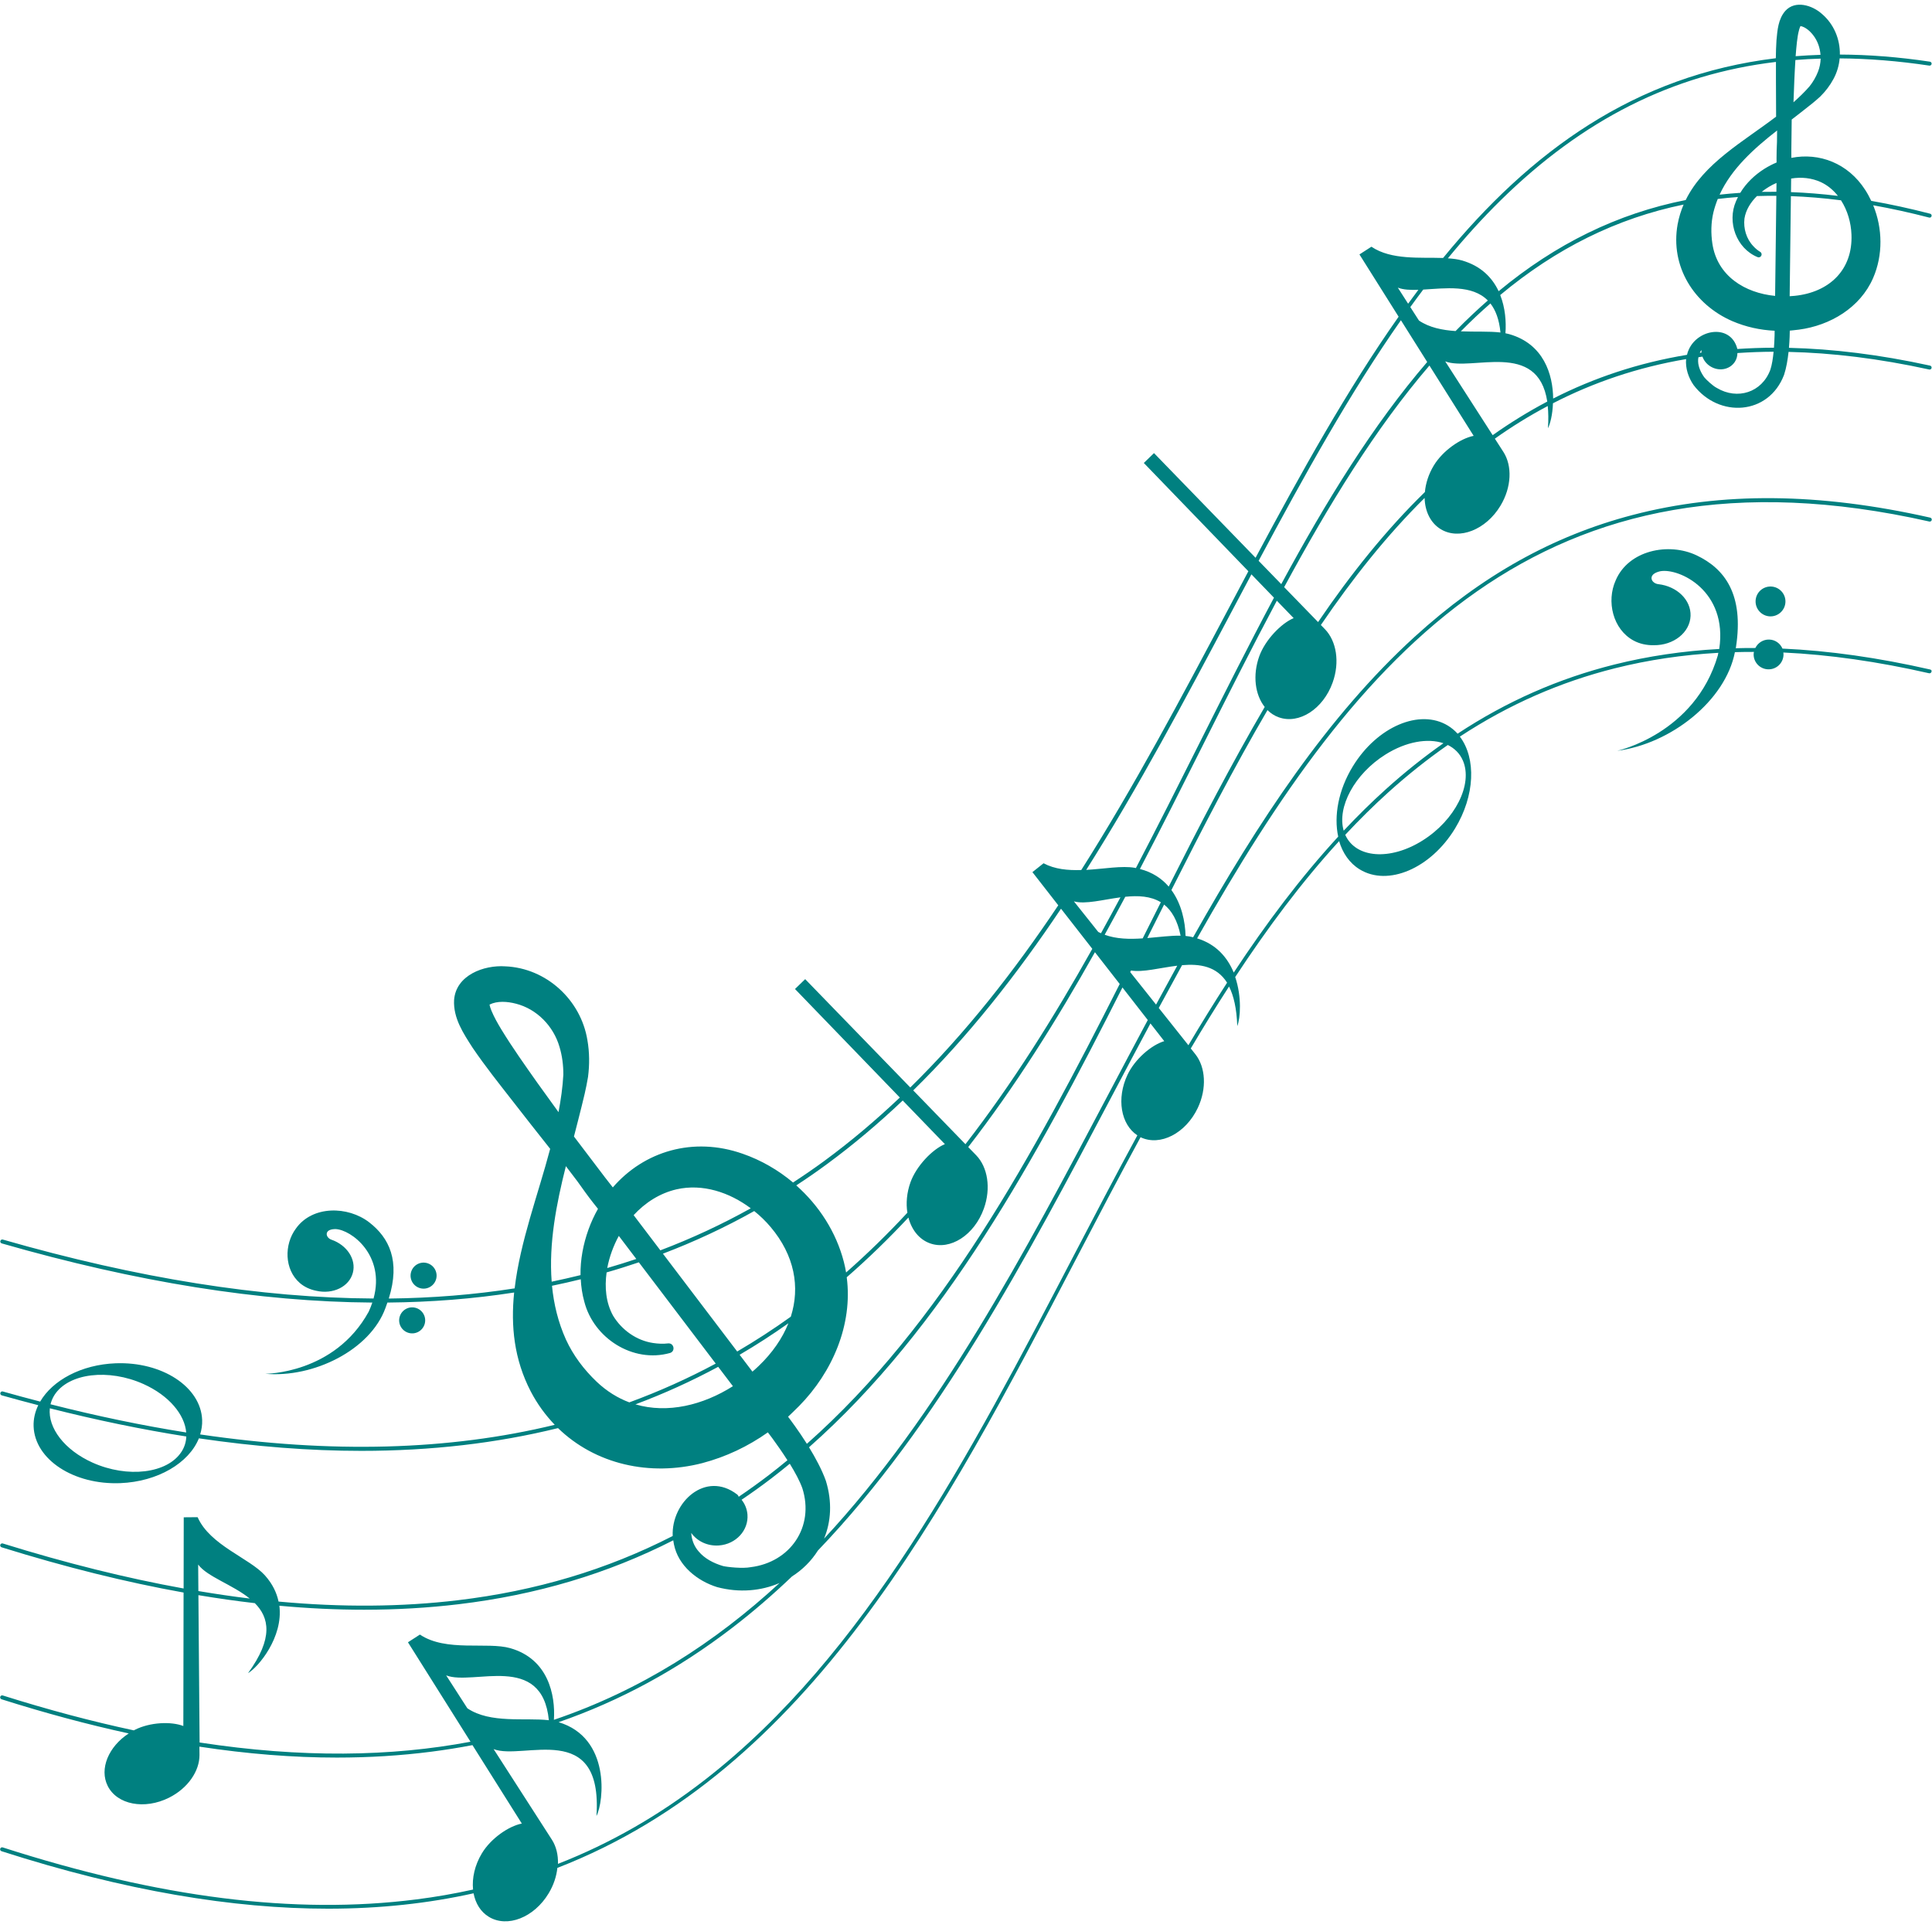 <?xml version="1.0" encoding="UTF-8" standalone="no"?><svg xmlns="http://www.w3.org/2000/svg" xmlns:xlink="http://www.w3.org/1999/xlink" fill="#008080" height="484.9" preserveAspectRatio="xMidYMid meet" version="1" viewBox="-0.1 -1.2 485.8 484.9" width="485.8" zoomAndPan="magnify"><g id="change1_1"><path d="M485.25,167.16c-13.07-2.98-25.41-4.73-37.15-5.26c-0.56-1.3-1.82-2.23-3.32-2.27c-1.53-0.05-2.87,0.83-3.5,2.12 c-1.65-0.01-3.29,0.01-4.92,0.06c0.01-0.08,0.03-0.15,0.04-0.23c2.07-13.32-2.83-19.78-9.9-23.13c-7.07-3.35-17.14-1.26-20.34,6.3 c-2.36,5.24-0.74,12.29,4.5,15.13c1.51,0.82,3.31,1.21,5.09,1.17c4.98,0.06,9.1-3.2,9.24-7.38c0.14-4.01-3.42-7.44-8.1-7.97 c-0.39-0.04-0.76-0.18-1.07-0.41c-0.32-0.23-0.62-0.58-0.65-1.08c-0.01-0.95,1.01-1.49,2.21-1.76c4.71-0.86,17.02,4.89,14.82,19.55 c-9.11,0.5-17.87,1.79-26.32,3.9c-14.08,3.52-27.13,9.27-39.47,17.4c-0.7-0.77-1.5-1.45-2.41-2.01c-7.1-4.35-17.82,0.23-23.93,10.22 c-3.64,5.94-4.81,12.46-3.68,17.68c-9.45,10.27-18.12,21.83-26.27,34.18c-1.54-3.74-4.37-7.13-9.21-8.6 c40.01-70.9,86.34-126.87,184.12-104.82c0.27,0.06,0.54-0.11,0.6-0.38c0.06-0.27-0.11-0.54-0.38-0.6 c-27.96-6.31-52.45-6.52-74.85-0.66c-20.04,5.24-37.97,15.28-54.84,30.67c-21.83,19.93-39.2,46.32-55.65,75.51 c-0.3-0.07-0.6-0.14-0.91-0.2c-0.32-0.06-0.65-0.1-0.99-0.13c-0.09-3.57-0.99-8.03-3.56-11.54c7.87-15.6,15.77-30.89,24.16-45.25 c0.81,0.8,1.75,1.43,2.84,1.81c5.09,1.83,11.16-2.08,13.54-8.74c1.85-5.15,0.95-10.43-1.92-13.4l-1.04-1.07 c8.02-11.78,16.61-22.58,26.09-31.95c0.08,3.35,1.47,6.29,4.06,7.86c4.63,2.8,11.35,0.16,15-5.89c2.83-4.68,2.99-10.03,0.77-13.51 l-2.17-3.37c4.25-3.02,8.68-5.76,13.3-8.21c0.16,1.63,0.2,3.47,0.05,5.59c0.58-1.12,1.16-3.47,1.26-6.28 c10.16-5.23,21.25-9.03,33.48-11.11c-0.21,2.29,0.59,4.68,1.88,6.53c6.34,8.34,18.88,7.62,22.75-2.57c0.58-1.75,0.92-3.85,1.13-5.77 c10.95,0.24,22.7,1.66,35.37,4.43c0.27,0.06,0.54-0.11,0.59-0.38c0.06-0.27-0.11-0.54-0.38-0.6c-12.71-2.78-24.49-4.21-35.48-4.47 c0.18-2.08,0.21-3.8,0.21-4.33c0,0,1.44-0.13,2.31-0.25c7.84-1.04,15.39-5.51,18.64-12.97c2.52-5.8,2.4-12.51,0.02-18.3 c4.58,0.82,9.27,1.85,14.07,3.09c0.28,0.07,0.54-0.09,0.61-0.36c0.07-0.27-0.09-0.54-0.36-0.61c-5.06-1.31-9.99-2.38-14.81-3.23 c-0.45-0.96-0.96-1.9-1.54-2.79c-4.29-6.66-11.5-9.41-18.55-8.02c0,0,0-0.75,0-1.88l0.09-7.76c0,0,3.62-2.78,5.21-4.08 c0.65-0.53,1.35-1.13,1.97-1.7c1.32-1.31,2.45-2.78,3.33-4.43c0.88-1.62,1.39-3.38,1.55-5.17c7.24,0.05,14.74,0.65,22.55,1.82 c0.27,0.03,0.53-0.15,0.57-0.42c0.04-0.27-0.15-0.53-0.42-0.57c-7.93-1.19-15.46-1.76-22.65-1.79c0.07-3.83-1.48-7.66-4.54-10.25 c-2.4-2.14-6.66-3.5-9.17-0.74c-1.81,2.08-1.99,4.86-2.23,7.4c-0.1,1.52-0.14,3.02-0.16,4.51c-35.56,4.32-61.76,23.48-83.67,50.23 c-5.72-0.2-12.99,0.57-18.02-2.83l-3.01,1.94l9.85,15.66c-12.9,18.32-24.47,39.12-35.97,60.62l-25.54-26.32l-2.56,2.48l26.29,27.23 c-1.74,3.28-3.49,6.56-5.23,9.86c-11.66,21.99-23.49,44.3-36.79,65.27c-3.34,0.11-6.66-0.19-9.48-1.7l-2.8,2.23l6.5,8.34 c-11.09,16.58-23.27,32.14-37.21,45.81l-26.43-27.24l-2.56,2.48l26.36,27.29c-5.99,5.68-12.29,11.02-18.97,15.93 c-2.58,1.9-5.22,3.7-7.88,5.44c-3.74-3.14-8.03-5.62-12.66-7.23c-12.48-4.38-24.81-0.61-32.66,8.46c0,0-0.78-0.99-1.93-2.47 l-7.84-10.33c0,0,1.92-7.38,2.69-10.72c0.31-1.37,0.62-2.87,0.85-4.27c0.39-3.07,0.38-6.17-0.16-9.25 c-1.64-10.1-10.32-18.13-20.67-18.55c-5.35-0.36-12.37,2.21-12.85,8.44c-0.25,4.6,2.36,8.45,4.66,12.04 c3.18,4.67,6.59,8.94,10.02,13.34c3.05,3.93,6.25,8,9.48,12.07c-3.03,11.49-7.55,23.34-8.93,35.09 c-10.14,1.59-20.69,2.44-31.65,2.56c2.96-9.49,0.08-15.28-4.89-19.14c-5.38-4.18-14.33-4.29-18.46,1.53 c-2.99,4.01-2.94,10.3,0.98,13.7c1.13,0.98,2.58,1.65,4.1,1.95c4.22,0.98,8.33-1.01,9.24-4.54c0.88-3.38-1.51-6.96-5.39-8.3 c-0.32-0.11-0.61-0.3-0.83-0.55c-0.22-0.26-0.42-0.61-0.35-1.04c0.17-0.81,1.14-1.08,2.21-1.08c3.94,0.15,12.54,6.59,9.56,17.46 c-28.28-0.14-59.26-5.07-93.22-14.82c-0.27-0.08-0.54,0.08-0.62,0.34c-0.08,0.26,0.08,0.54,0.34,0.62 c33.92,9.74,64.9,14.7,93.19,14.88c-0.25,0.74-0.55,1.51-0.91,2.29c-8.61,15.69-26.01,15.62-26.01,15.62 c12.14,1.07,26.39-5.98,30.22-16.54c0.18-0.47,0.34-0.92,0.49-1.37c11.03-0.1,21.65-0.94,31.87-2.53 c-0.86,8.42-0.03,16.78,4.19,24.91c1.66,3.17,3.7,5.95,6.02,8.36c-26.6,6.47-56.23,7.25-89.16,2.42c0.36-1.17,0.55-2.39,0.5-3.64 c-0.32-8.32-10.07-14.7-21.77-14.25c-8.6,0.33-15.84,4.27-18.96,9.63c-3.11-0.81-6.23-1.64-9.39-2.54 c-0.26-0.08-0.54,0.08-0.62,0.35c-0.08,0.27,0.08,0.54,0.34,0.62c3.09,0.87,6.15,1.69,9.19,2.48c-0.81,1.68-1.24,3.48-1.17,5.35 c0.32,8.32,10.07,14.7,21.77,14.25c9.46-0.37,17.3-5.08,19.79-11.27c14.21,2.09,27.82,3.15,40.84,3.15c17.54,0,34-1.91,49.46-5.72 c9.37,9.09,23.04,12.22,36.29,8.8c5.97-1.58,11.45-4.18,16.48-7.73l1.12,1.48c1.2,1.64,2.55,3.57,3.8,5.53 c-1.55,1.28-3.12,2.54-4.71,3.76c-2.48,1.9-4.99,3.69-7.53,5.42c-0.01-0.01-0.01-0.01-0.02-0.02c-0.07-0.21-0.2-0.41-0.41-0.57 c-7.92-6.06-16.56,1.96-16.18,10.46c-16.52,8.47-34.37,13.81-53.99,16.15c-14.24,1.7-29.23,1.81-45.12,0.34 c-0.46-2.22-1.52-4.45-3.42-6.58c-3.91-4.36-13.82-7.57-16.93-14.64l-3.49,0.03l-0.03,17.9c-14.4-2.6-29.51-6.36-45.47-11.32 c-0.26-0.08-0.54,0.07-0.63,0.33c-0.08,0.26,0.07,0.54,0.33,0.63c16.06,5,31.27,8.78,45.76,11.38l-0.06,33.56 c-3.12-1.19-8.37-0.95-12.15,0.94c-0.1,0.05-0.19,0.11-0.29,0.16c-10.49-2.24-21.46-5.15-32.97-8.78c-0.27-0.08-0.54,0.06-0.63,0.33 c-0.08,0.26,0.06,0.54,0.33,0.63c11.05,3.5,21.7,6.35,31.98,8.59c-5.08,3.3-7.44,8.91-5.29,13.2c2.36,4.72,9.26,6.04,15.42,2.96 c4.76-2.38,7.68-6.71,7.66-10.73l-0.02-2.11c12.01,1.83,23.51,2.75,34.58,2.75c8.14,0,16.05-0.49,23.75-1.48 c3.5-0.45,6.94-1,10.33-1.65l12.41,19.72c-3.36,0.67-7.79,3.76-10.03,7.47c-1.81,2.99-2.52,6.26-2.23,9.13 c-4.66,1.03-9.42,1.87-14.29,2.48c-30.55,3.88-64.56-0.4-103.98-13.08c-0.26-0.08-0.54,0.06-0.63,0.32 c-0.08,0.26,0.06,0.54,0.32,0.63c31.1,10,58.22,14.46,82.13,14.46c13.13,0,25.28-1.35,36.58-3.87c0.48,2.53,1.78,4.68,3.86,5.93 c4.63,2.8,11.35,0.16,15-5.89c1.26-2.08,1.99-4.3,2.21-6.43c63.31-24.54,97.16-89.37,130.27-152.82 c5.37-10.3,10.79-20.68,16.37-30.92c0.01,0.01,0.02,0.01,0.04,0.02c4.89,2.32,11.31-0.98,14.34-7.36 c2.34-4.94,1.96-10.28-0.59-13.52l-1.16-1.46c3.13-5.3,6.33-10.5,9.62-15.58c1.17,2.31,1.92,5.52,2.07,9.95 c0.78-1.96,1.18-7.3-0.52-12.33c8.11-12.34,16.73-23.91,26.13-34.18c0.9,3.03,2.62,5.55,5.18,7.11c7.1,4.35,17.82-0.23,23.93-10.22 c5.08-8.3,5.37-17.72,1.25-23.17c12.23-8.03,25.15-13.72,39.09-17.21c8.32-2.08,16.94-3.36,25.9-3.86 c-0.04,0.22-0.08,0.44-0.13,0.67c-5.77,19.73-25.3,23.97-25.3,23.97c13.44-1.75,27.2-12.53,29.6-24.81 c1.58-0.04,3.18-0.07,4.78-0.06c-0.03,0.17-0.06,0.34-0.07,0.51c-0.07,2.07,1.56,3.81,3.64,3.87c2.07,0.07,3.81-1.56,3.87-3.64 c0.01-0.2-0.02-0.39-0.04-0.59c11.58,0.54,23.76,2.28,36.65,5.22c0.27,0.06,0.54-0.11,0.6-0.38 C485.69,167.49,485.52,167.22,485.25,167.16z M13.62,349.56c3.54-5.46,13.55-6.67,22.36-2.72c6.39,2.87,10.38,7.67,10.74,12.18 c-11-1.74-22.38-4.11-34.12-7.09C12.81,351.11,13.13,350.32,13.62,349.56z M45.53,363.88c-3.54,5.46-13.55,6.67-22.36,2.72 c-7.1-3.19-11.25-8.76-10.74-13.66c11.82,2.99,23.25,5.35,34.32,7.09C46.69,361.38,46.31,362.69,45.53,363.88z M207.57,371.19 c-0.99-2.78-2.61-5.78-4.24-8.45c33.92-29.95,57.14-72.74,78.81-115.62l6.37,8.18c-3.29,6.14-6.58,12.37-9.89,18.64 c-21.17,40.1-42.63,80.75-71.51,111.77C208.86,381.48,209.2,376.5,207.57,371.19z M277.67,233.86c1.75-3.17,3.47-6.36,5.18-9.55 c3.22-0.33,6.38-0.19,8.94,1.38c-1.33,2.64-2.65,5.28-3.98,7.92c-0.19,0.39-0.39,0.77-0.58,1.16 C283.94,235,280.61,234.94,277.67,233.86z M276.06,233.16L276.06,233.16l-6.13-7.7c2.84,0.81,7.25-0.42,11.71-1.01 c-1.61,3.02-3.25,6.03-4.9,9.03C276.51,233.37,276.28,233.28,276.06,233.16z M284.09,243.25c0.07-0.13,0.13-0.27,0.2-0.4 c2.96,0.52,7.3-0.69,11.63-1.21c-1.78,3.23-3.56,6.5-5.33,9.78L284.09,243.25z M296.76,234.09c-2.47-0.04-5.38,0.35-8.37,0.6 c0.1-0.21,0.21-0.42,0.31-0.63c1.31-2.6,2.61-5.2,3.91-7.79C294.5,227.77,295.97,230.2,296.76,234.09z M293.77,221.75 c-1.72-2.01-4.07-3.61-7.24-4.43c5.4-10.33,10.63-20.76,15.82-31.11c6.23-12.42,12.36-24.63,18.61-36.35l4.23,4.38 c-3.16,1.32-7.18,5.51-8.65,9.59c-1.72,4.8-1.05,9.7,1.37,12.75C309.53,190.91,301.63,206.17,293.77,221.75z M331.33,155.23 l-8.53-8.78c11.25-20.81,22.99-39.95,36.53-55.73l11.12,17.68c-3.36,0.67-7.79,3.76-10.03,7.47c-1.3,2.16-2.03,4.46-2.23,6.66 C348.41,132.07,339.56,143.13,331.33,155.23z M370.91,78.51c1.24-1.17,2.5-2.3,3.75-3.4c1.3,1.66,2.21,4,2.53,7.3 c-2.88-0.34-6.43-0.14-9.97-0.29C368.44,80.89,369.67,79.68,370.91,78.51z M365.9,82.05c-3.31-0.23-6.56-0.86-9.2-2.64l0,0 l-2.18-3.39c1.07-1.49,2.16-2.95,3.25-4.4c5.53-0.32,12.28-1.28,16.24,2.74c-1.27,1.11-2.53,2.25-3.78,3.43 C368.76,79.16,367.32,80.59,365.9,82.05z M375.23,108.23L363.3,89.67l0,0c6.57,2.6,23.29-5.46,25.66,10.11 C384.19,102.3,379.62,105.12,375.23,108.23z M390.44,99.02c-0.06-6.08-2.39-13.73-11.03-16.19c-0.31-0.09-0.63-0.16-0.97-0.23 c0.22-2.88-0.04-6.39-1.31-9.61c14.09-11.75,29.31-19.3,46.11-22.75c-0.66,1.54-1.17,3.18-1.5,4.95 c-1.91,10.63,4.11,20.18,13.76,24.37c3.4,1.45,6.95,2.24,10.63,2.41l-0.01,1.11c-0.03,0.97-0.08,2.05-0.16,3.16 c-3.14,0.01-6.2,0.12-9.21,0.32c0-0.02,0-0.04-0.01-0.07c-1.63-6.24-9.73-5.03-12.13,0.07c-0.24,0.47-0.4,0.97-0.52,1.47 C411.8,90.06,400.65,93.83,390.44,99.02z M446.57,47.03c-1.25-0.01-2.48,0-3.71,0.02c1.14-0.9,2.4-1.67,3.74-2.25L446.57,47.03z M446.72,34.52c-0.06,1.39-0.12,2.78-0.11,4.06c0.01,0.36,0.01,0.72,0.01,1.08c-1.03,0.43-2.05,0.96-3.05,1.58 c-2.44,1.54-4.58,3.58-6.08,6.05c-1.75,0.12-3.48,0.27-5.2,0.46c3.03-6.57,8.69-11.64,14.46-16.14L446.72,34.52z M436.91,48.34 c-0.18,0.35-0.35,0.71-0.5,1.08c-2.28,5.23,0.08,11.85,5.44,14.04c0.83,0.32,1.41-0.83,0.67-1.31c-0.65-0.39-1.24-0.89-1.75-1.45 c-1.75-1.83-2.52-4.45-2.23-6.93c0.34-2.19,1.57-4.11,3.14-5.67c1.61-0.05,3.24-0.07,4.88-0.06l-0.31,25.17 c-7.55-0.73-14.56-4.97-15.78-13.17c-0.38-2.58-0.35-5.23,0.26-7.82c0.29-1.17,0.66-2.3,1.1-3.39 C433.51,48.63,435.2,48.46,436.91,48.34z M427.75,87.46c-0.15,0.02-0.29,0.04-0.44,0.06c0.12-0.26,0.25-0.5,0.41-0.73 C427.71,87.02,427.72,87.24,427.75,87.46z M445.06,91.76c-2.12,5.75-8.3,7.67-13.44,4.61c-1.07-0.54-2.74-2.14-3.18-2.69 c-0.9-1.25-1.5-2.63-1.55-3.98c-0.02-0.37,0.01-0.72,0.08-1.07c0.34-0.05,0.67-0.1,1.01-0.15c0.33,0.93,0.97,1.78,1.88,2.38 c2.13,1.41,4.92,0.95,6.24-1.03c0.46-0.69,0.67-1.46,0.67-2.25c2.97-0.2,6-0.32,9.1-0.33C445.71,88.91,445.46,90.54,445.06,91.76z M465.45,57.78c0.36,8.91-5.6,14.52-14.25,15.41c-0.43,0.04-0.86,0.08-1.29,0.1l0.31-25.17c4.11,0.15,8.31,0.5,12.6,1.05 C464.46,51.71,465.34,54.8,465.45,57.78z M457.76,44.6c1.71,0.8,3.14,2.01,4.28,3.46c-4.01-0.49-7.94-0.8-11.8-0.95l0.04-3.41 C452.8,43.28,455.4,43.52,457.76,44.6z M457.03,16.84c-0.5,1.3-1.25,2.58-2.13,3.68c-1.24,1.43-2.61,2.74-4.03,4 c0.07-1.83,0.14-3.66,0.21-5.48c0.08-1.71,0.16-3.43,0.27-5.15c2.09-0.17,4.21-0.29,6.35-0.35 C457.67,14.66,457.45,15.79,457.03,16.84z M451.73,9.42c0.13-1.11,0.28-2.16,0.57-3.19c0.09-0.3,0.2-0.64,0.33-0.88 c0.01,0,0.02,0,0.02,0c1.26,0.26,2.38,1.27,3.19,2.32c1.1,1.42,1.7,3.15,1.82,4.92c-2.11,0.07-4.2,0.18-6.25,0.34 C451.5,11.76,451.6,10.58,451.73,9.42z M377.33,49.08c20.58-20.19,43.09-31.59,69.13-34.71c-0.01,1.52,0,3.04,0,4.57 c0,2.98,0.01,6.08,0.04,9.19c-8.22,6.27-18.21,11.74-22.73,20.97c-17.15,3.4-32.67,11.01-47.04,22.93c-1.6-3.41-4.45-6.38-9.24-7.74 c-1.04-0.3-2.23-0.45-3.52-0.53C368.24,58.55,372.68,53.64,377.33,49.08z M351.38,71.13c1.36,0.54,3.16,0.62,5.17,0.55 c-0.86,1.15-1.72,2.32-2.58,3.49L351.38,71.13z M352.16,79.33l6.61,10.5c-13.62,15.83-25.41,35-36.7,55.86l-5.69-5.86 C327.95,118.18,339.42,97.5,352.16,79.33z M309.49,152.8c1.7-3.21,3.39-6.4,5.08-9.57l5.67,5.87 c-6.31,11.82-12.49,24.13-18.78,36.66c-5.23,10.43-10.5,20.93-15.94,31.33c-0.09-0.02-0.16-0.04-0.25-0.06 c-3.24-0.58-7.71,0.26-12.24,0.52C286.2,196.72,297.93,174.61,309.49,152.8z M266.69,227.31l7.87,10.09 c-9.67,17.24-20.09,33.89-31.9,49.13L229.53,273C243.45,259.35,255.61,243.84,266.69,227.31z M207.81,291.56 c6.72-4.94,13.06-10.31,19.08-16.02l10.6,10.97c-3.16,1.32-7.18,5.51-8.65,9.59c-0.94,2.63-1.16,5.29-0.78,7.66 c-4.89,5.27-10.02,10.29-15.41,15.03c-0.15-0.88-0.33-1.77-0.56-2.65c-1.93-7.5-6.24-14.17-11.97-19.25 C202.72,295.19,205.29,293.42,207.81,291.56z M193.67,307.35c6.03,7.14,7.45,15.12,5.08,22.55c-4.38,3.15-8.88,6.06-13.48,8.76 l-18.68-24.6c7.94-3.02,15.59-6.59,22.96-10.72C191.06,304.55,192.45,305.9,193.67,307.35z M170,297.88 c6.59-1.5,13.33,0.76,18.68,4.77c-7.3,4.07-14.87,7.59-22.73,10.57l-6.72-8.85C162.13,301.22,165.79,298.86,170,297.88z M155.5,309.59l4.4,5.8c-2.41,0.81-4.85,1.56-7.31,2.28C153.13,314.86,154.12,312.12,155.5,309.59z M134.98,271.04 c-3.08-4.37-6.25-8.83-9-13.34c-0.97-1.6-1.84-3.14-2.52-4.78c-0.19-0.49-0.4-1.05-0.46-1.5c0.01-0.01,0.02-0.01,0.03-0.02 c1.92-0.95,4.45-0.77,6.59-0.21c5.26,1.33,9.45,5.64,10.96,10.85c0.68,2.23,0.99,4.68,0.97,7.03c-0.17,3.17-0.63,6.28-1.21,9.4 C138.55,275.99,136.76,273.51,134.98,271.04z M142.19,292.05l2.93,3.86c1.35,1.89,2.69,3.79,4.02,5.46 c0.38,0.47,0.75,0.94,1.12,1.41c-0.92,1.63-1.73,3.37-2.39,5.21c-1.32,3.67-2.06,7.57-2,11.46c-2.39,0.59-4.81,1.14-7.25,1.65 C137.87,311.48,139.79,301.56,142.19,292.05z M149.89,346.22c-3.15-3.01-5.83-6.53-7.69-10.58c-1.97-4.38-3.05-8.91-3.5-13.51 c2.43-0.5,4.84-1.05,7.23-1.64c0.1,1.89,0.37,3.77,0.89,5.62c2.35,9.23,12.26,15.54,21.56,12.92c1.41-0.43,1.01-2.54-0.47-2.41 c-1.26,0.15-2.55,0.09-3.79-0.1c-4.18-0.62-7.88-3.28-10.05-6.85c-1.84-3.3-2.15-7.17-1.64-10.9c2.74-0.78,5.44-1.64,8.11-2.54 l19.33,25.47c-6.99,3.75-14.23,7-21.73,9.75C155.23,350.36,152.44,348.65,149.89,346.22z M159.68,351.95 c7.17-2.68,14.11-5.83,20.81-9.44l3.7,4.87C176.7,352.13,167.79,354.33,159.68,351.95z M190.7,342.27c-0.52,0.5-1.05,0.98-1.6,1.45 l-3.22-4.24c4.18-2.45,8.27-5.09,12.26-7.92C196.62,335.37,194.11,339,190.7,342.27z M198.06,355.06c0,0,1.75-1.65,2.78-2.7 c8.36-8.5,13.53-20.44,11.97-32.37c5.43-4.73,10.59-9.76,15.51-15.02c0.8,3.07,2.69,5.51,5.43,6.49c5.09,1.83,11.16-2.08,13.54-8.74 c1.85-5.15,0.95-10.43-1.92-13.4l-2.01-2.07c11.8-15.21,22.21-31.8,31.86-49l6.23,7.99c-21.66,42.88-44.84,85.71-78.66,115.63 C200.68,358.53,198.65,355.84,198.06,355.06z M193.84,370.58c1.57-1.2,3.12-2.44,4.65-3.7c1.33,2.16,2.5,4.32,3.16,6.16 c3.1,9.75-3.07,18.62-12.98,19.85c-1.97,0.39-5.81-0.01-6.95-0.28c-2.46-0.72-4.68-1.92-6.13-3.66c-1.19-1.34-1.78-2.99-1.88-4.67 c1.49,2.08,4.1,3.37,6.98,3.15c4.26-0.32,7.46-3.79,7.16-7.76c-0.11-1.4-0.64-2.68-1.48-3.73 C188.89,374.24,191.38,372.46,193.84,370.58z M49.73,392.23c2.23,3.05,8.64,5.05,12.96,8.55c-4.24-0.51-8.54-1.15-12.91-1.88 L49.73,392.23z M50.09,436.98l-0.3-37.05c4.81,0.8,9.54,1.48,14.19,2.01c3.58,3.6,4.74,8.76-1.71,17.6 c2.59-1.51,8.88-9.02,7.88-16.95c7.28,0.67,14.38,1,21.3,1c8.15,0,16.07-0.46,23.77-1.38c19.6-2.34,37.44-7.66,53.97-16.07 c0.04,0.33,0.1,0.66,0.17,1c1.06,5.39,5.88,9.22,10.87,10.77c5.59,1.48,11.06,0.96,15.68-1.03c-16.26,14.99-34.82,26.96-56.73,34.4 c0.41-6.27-1.44-15.31-10.98-18.02c-5.78-1.65-16.14,1.01-22.71-3.42l-3.01,1.94l15.73,25.01 C98.24,440.56,75.73,440.91,50.09,436.98z M137.91,431.38c-5.95-0.7-14.7,0.91-20.49-3l0,0l-5.33-8.28 C118.83,422.77,136.23,414.22,137.91,431.38z M269.52,315.25c-25.62,49.11-52.12,99.89-92.36,131.11 c-11.65,9.04-23.9,16.04-36.96,21.14c0.07-2.26-0.44-4.37-1.51-6.05l-14.67-22.81l0,0c7.36,2.92,27.49-7.58,25.86,16.82 c1.87-3.59,3.59-19.66-9.52-23.59c15.54-5.39,29.99-13.24,43.66-23.73c5.23-4.01,10.23-8.34,15.03-12.92 c2.64-1.68,4.86-3.89,6.51-6.51c30.22-31.5,52.38-73.47,73.94-114.31c3.23-6.12,6.45-12.21,9.68-18.24l3.47,4.45 c-3.28,1.01-7.37,4.52-9.23,8.44c-2.83,5.97-1.69,12.53,2.47,15.25C280.32,294.55,274.9,304.95,269.52,315.25z M298.72,261.64 l-7.45-9.37c1.95-3.61,3.9-7.2,5.86-10.76c4.42-0.38,8.68,0.23,11.32,4.4C305.13,251.04,301.89,256.29,298.72,261.64z M348.26,188.55c5.23-3.29,10.67-4.18,14.59-2.85c-4.93,3.47-9.76,7.31-14.49,11.58c-3.64,3.28-7.16,6.76-10.59,10.41 C336.05,201.74,340.52,193.41,348.26,188.55z M367.74,190.05c2.58,5.97-1.96,14.98-10.14,20.11c-8.14,5.12-16.81,4.47-19.44-1.43 c3.52-3.76,7.13-7.35,10.87-10.72c4.87-4.39,9.84-8.33,14.92-11.87C365.64,186.97,366.97,188.27,367.74,190.05z M103.24,318.77 c0.45-1.75,2.23-2.81,3.98-2.36s2.81,2.23,2.36,3.98c-0.45,1.75-2.23,2.81-3.98,2.36C103.85,322.3,102.79,320.52,103.24,318.77z M102.73,334c-1.75-0.45-2.81-2.23-2.36-3.98c0.45-1.75,2.23-2.81,3.98-2.36c1.75,0.45,2.81,2.23,2.36,3.98 C106.26,333.39,104.48,334.45,102.73,334z M445.21,146.29c2.07,0.07,3.7,1.8,3.64,3.87c-0.07,2.07-1.8,3.7-3.87,3.64 c-2.07-0.07-3.7-1.8-3.64-3.87C441.4,147.85,443.13,146.23,445.21,146.29z"/></g></svg>